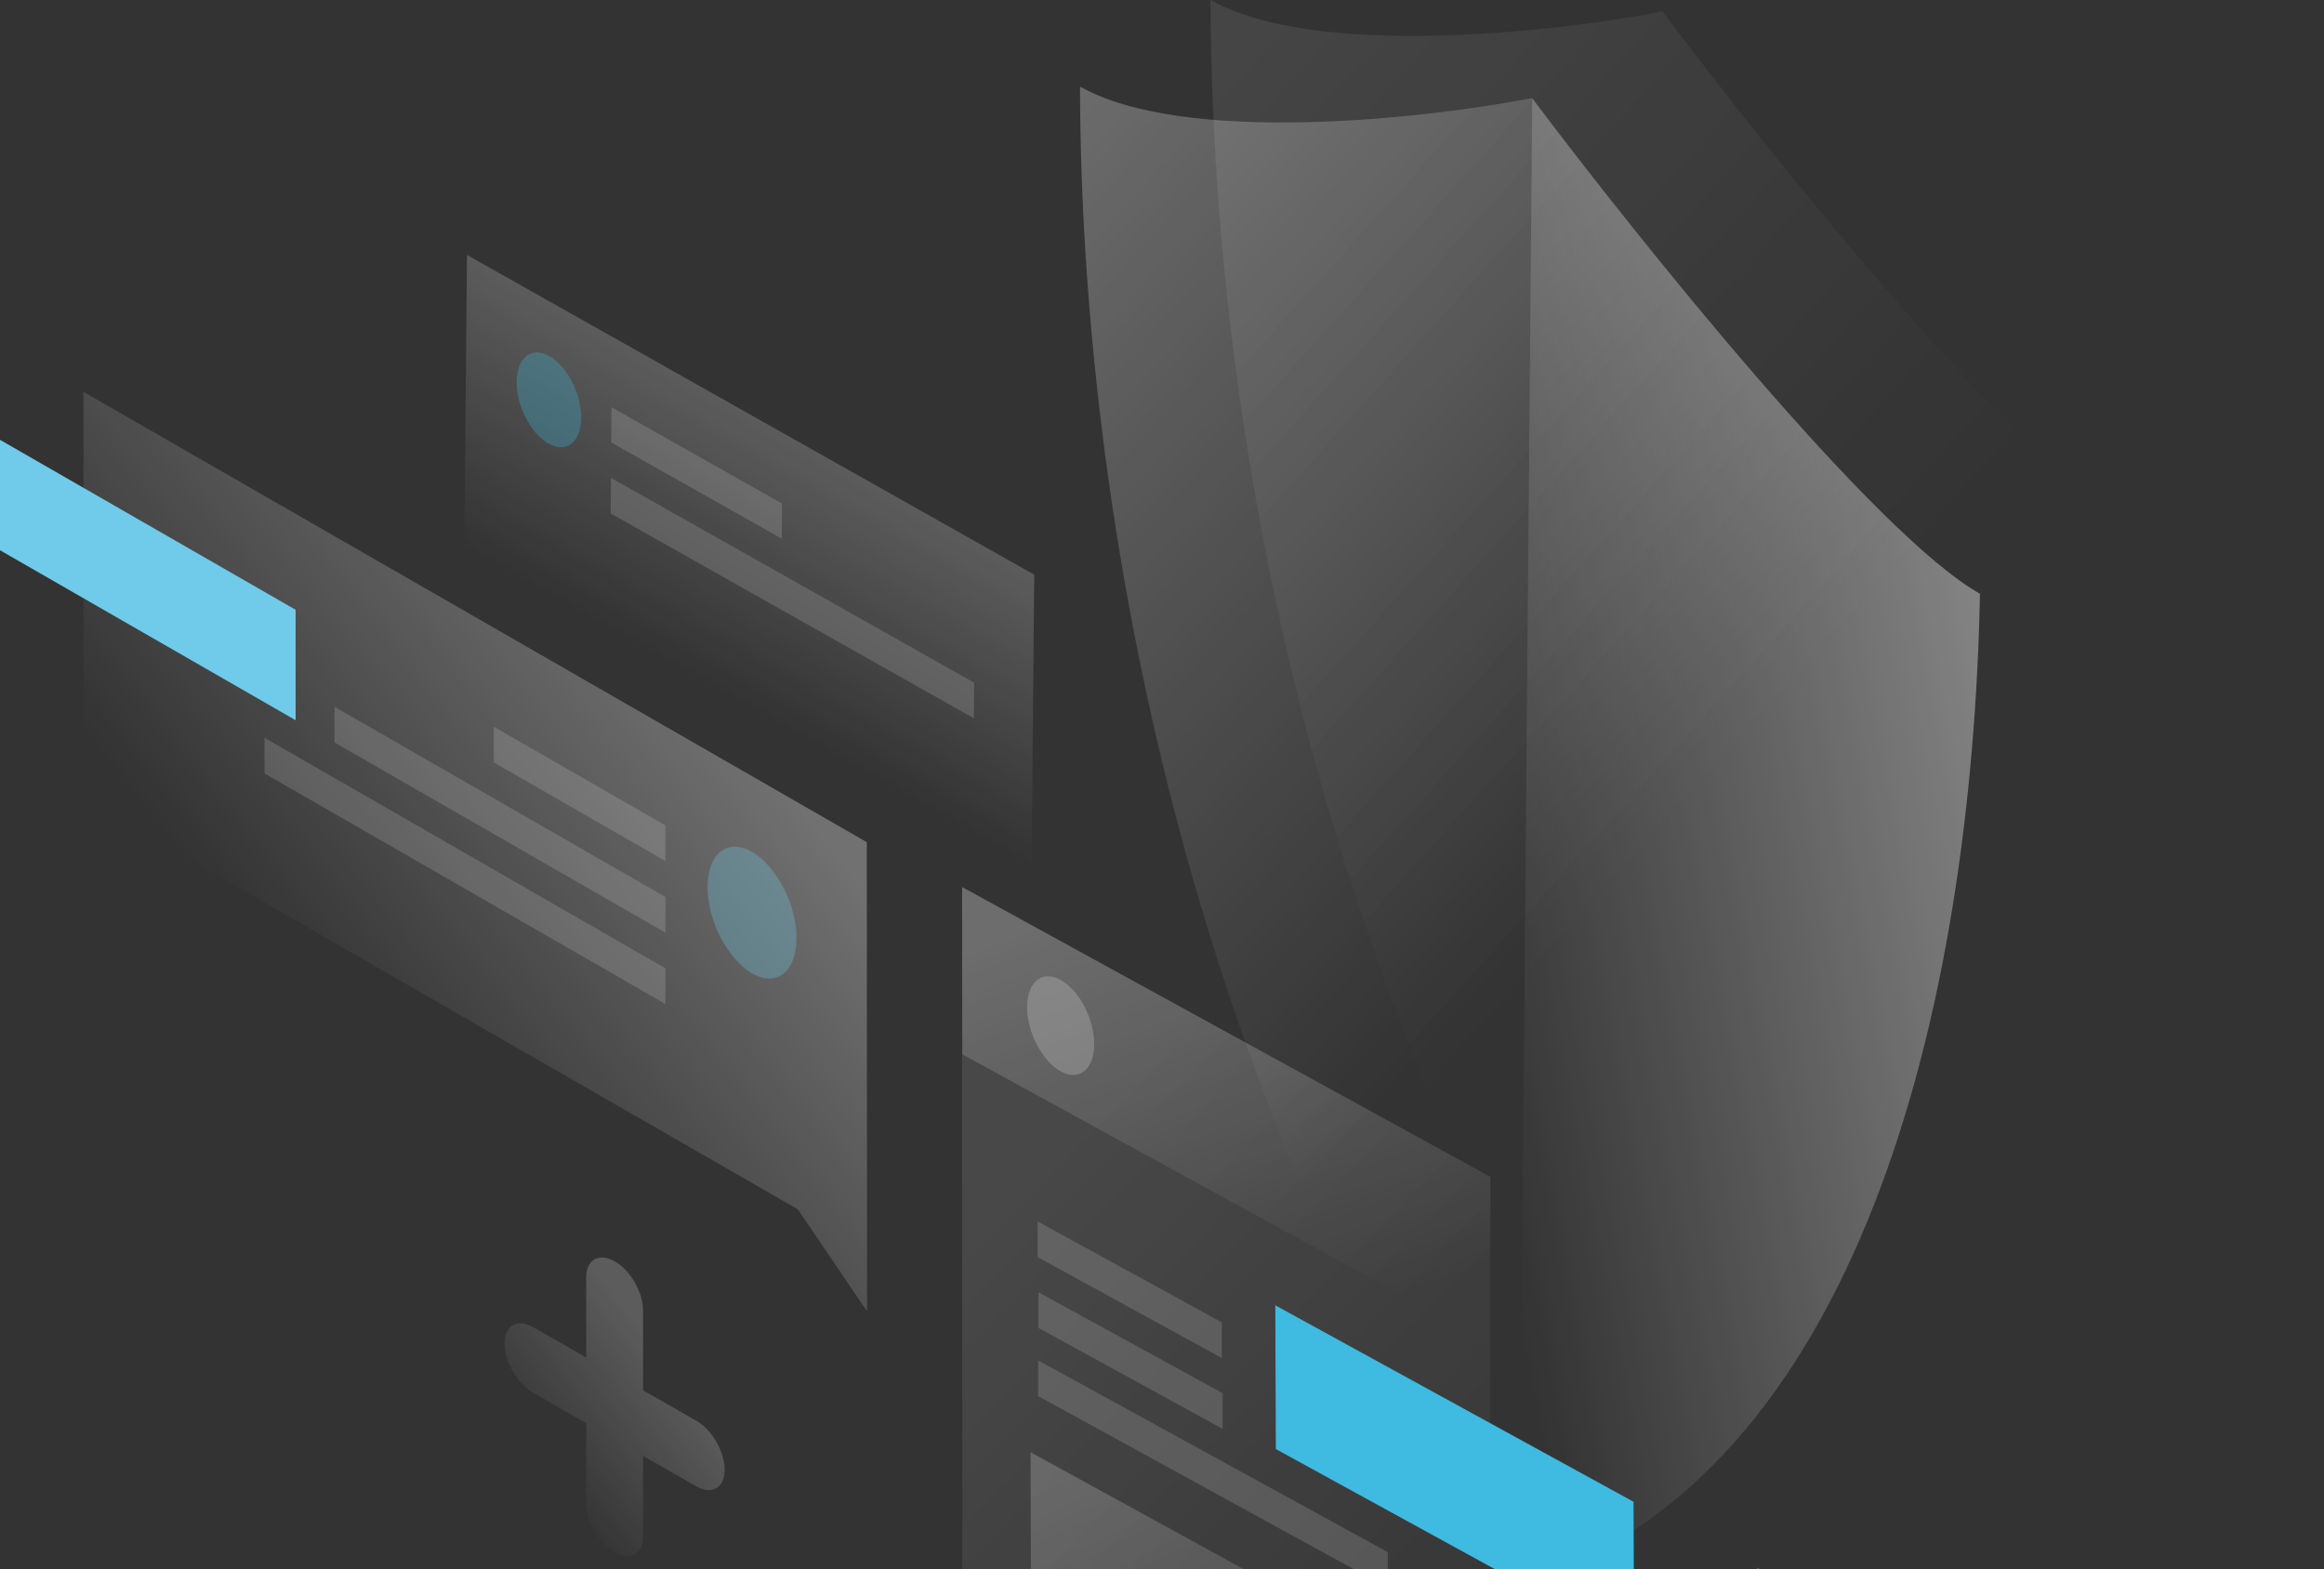 <svg width="194" height="131" viewBox="0 0 194 131" fill="none" xmlns="http://www.w3.org/2000/svg">
<rect x="0" y="0" width="194" height="131" fill="#333333" stroke="none"/>
<g clip-path="url(#clip0_13318_485287)">
<path opacity="0.2" d="M86.333 47.974L38.981 21.283L38.762 45.741L86.114 72.432L86.333 47.974Z" fill="url(#paint0_linear_13318_485287)"/>
<path opacity="0.15" d="M51.044 34.004L65.282 42.04L65.26 44.974L51.022 36.938L51.044 34.004Z" fill="white"/>
<path opacity="0.15" d="M50.998 39.895L81.321 56.995L81.299 59.973L50.977 42.872L50.998 39.895Z" fill="white"/>
<path d="M48.517 34.903C48.495 36.917 47.286 37.881 45.792 37.027C44.298 36.195 43.111 33.874 43.133 31.859C43.155 29.845 44.364 28.882 45.858 29.735C47.352 30.568 48.538 32.889 48.517 34.903Z" fill="#3FBAE1" fill-opacity="0.3"/>
<path opacity="0.2" d="M194.001 157.543L146.671 130.852L146.451 155.309L193.803 182.001L194.001 157.543Z" fill="url(#paint1_linear_13318_485287)"/>
<path opacity="0.1" d="M138.782 0.963C129.861 2.693 109.8 4.927 101.055 0C101.121 34.858 109.69 84.322 137.706 125.114C166.161 116.159 175.499 76.811 176.159 42.369C167.413 37.42 147.594 12.7 138.782 0.963Z" fill="url(#paint2_linear_13318_485287)"/>
<path opacity="0.3" d="M127.884 8.19C118.963 9.92 98.901 12.153 90.156 7.227C90.222 42.085 98.792 91.548 126.807 132.341C155.262 123.385 164.601 84.016 165.26 49.595C156.515 44.647 136.695 19.926 127.884 8.19Z" fill="url(#paint3_linear_13318_485287)"/>
<path opacity="0.4" d="M165.281 49.573C156.514 44.624 136.716 19.926 127.905 8.189L126.828 132.318C155.261 123.385 164.6 84.016 165.281 49.573Z" fill="url(#paint4_linear_13318_485287)"/>
<path opacity="0.1" d="M80.311 74.053L124.41 98.248L124.432 178.979L80.332 154.805L80.311 74.053Z" fill="url(#paint5_linear_13318_485287)"/>
<path opacity="0.2" d="M86.025 121.238L119.271 139.478L119.359 168.424L86.113 150.185L86.025 121.238Z" fill="url(#paint6_linear_13318_485287)"/>
<path opacity="0.15" d="M86.617 101.971L101.998 110.401V113.379L86.617 104.949V101.971Z" fill="white"/>
<path opacity="0.15" d="M86.684 107.883L102.065 116.313V119.291L86.684 110.861V107.883Z" fill="white"/>
<path opacity="0.15" d="M86.662 113.574L115.842 129.58V132.558L86.662 116.552V113.574Z" fill="white"/>
<path opacity="0.2" d="M80.311 74.053L124.41 98.248L124.454 112.196L80.332 88.022L80.311 74.053Z" fill="url(#paint7_linear_13318_485287)"/>
<path opacity="0.2" d="M91.341 87.169C91.341 89.271 90.089 90.3 88.551 89.446C87.013 88.592 85.738 86.206 85.738 84.082C85.738 81.98 86.991 80.951 88.529 81.805C90.089 82.659 91.341 85.067 91.341 87.169Z" fill="white"/>
<path d="M106.503 120.976L106.459 108.977L136.364 125.377L136.408 137.376L106.503 120.976Z" fill="#3FBAE1"/>
<path opacity="0.3" d="M72.357 70.308L6.965 32.713L6.987 66.674L66.6 100.963L72.379 109.48L72.357 70.308Z" fill="url(#paint8_linear_13318_485287)"/>
<path d="M0 45.937V36.719L24.676 50.907V60.126L0 45.937Z" fill="#6FCBE9"/>
<path opacity="0.15" d="M55.547 68.907L41.221 60.674V63.652L55.547 71.885V68.907Z" fill="white"/>
<path opacity="0.15" d="M55.548 74.884L27.928 59.01V61.988L55.548 77.862V74.884Z" fill="white"/>
<path opacity="0.15" d="M55.547 80.84L22.082 61.594V64.572L55.547 83.818V80.84Z" fill="white"/>
<path d="M59.065 74.052C59.065 76.855 60.734 80.074 62.778 81.256C64.821 82.438 66.491 81.125 66.491 78.322C66.491 75.519 64.821 72.3 62.778 71.118C60.734 69.936 59.065 71.249 59.065 74.052Z" fill="#6FCBE9" fill-opacity="0.3"/>
<path opacity="0.2" d="M51.306 105.297C52.624 106.042 53.679 107.881 53.679 109.392V116.07L58.117 118.61C59.436 119.355 60.491 121.194 60.491 122.705C60.491 124.216 59.436 124.829 58.117 124.084L53.679 121.544V128.223C53.679 129.733 52.624 130.346 51.306 129.602C49.987 128.858 48.933 127.018 48.933 125.507V118.829L44.494 116.267C43.176 115.523 42.121 113.684 42.121 112.173C42.121 110.662 43.176 110.049 44.494 110.793L48.933 113.333V106.655C48.933 105.166 49.987 104.553 51.306 105.297Z" fill="url(#paint9_linear_13318_485287)"/>
</g>
<defs>
<linearGradient id="paint0_linear_13318_485287" x1="67.83" y1="37.544" x2="57.315" y2="56.192" gradientUnits="userSpaceOnUse">
<stop stop-color="white"/>
<stop offset="1" stop-color="white" stop-opacity="0"/>
</linearGradient>
<linearGradient id="paint1_linear_13318_485287" x1="175.515" y1="147.115" x2="165" y2="165.762" gradientUnits="userSpaceOnUse">
<stop stop-color="white"/>
<stop offset="1" stop-color="white" stop-opacity="0"/>
</linearGradient>
<linearGradient id="paint2_linear_13318_485287" x1="81.269" y1="12.222" x2="142.286" y2="67.024" gradientUnits="userSpaceOnUse">
<stop stop-color="white"/>
<stop offset="1" stop-color="white" stop-opacity="0"/>
</linearGradient>
<linearGradient id="paint3_linear_13318_485287" x1="70.373" y1="19.443" x2="131.39" y2="74.245" gradientUnits="userSpaceOnUse">
<stop stop-color="white"/>
<stop offset="1" stop-color="white" stop-opacity="0"/>
</linearGradient>
<linearGradient id="paint4_linear_13318_485287" x1="168.455" y1="62.417" x2="119.366" y2="71.845" gradientUnits="userSpaceOnUse">
<stop stop-color="white"/>
<stop offset="1" stop-color="white" stop-opacity="0"/>
</linearGradient>
<linearGradient id="paint5_linear_13318_485287" x1="80.573" y1="105.448" x2="126.661" y2="150.332" gradientUnits="userSpaceOnUse">
<stop stop-color="white"/>
<stop offset="1" stop-color="white" stop-opacity="0"/>
</linearGradient>
<linearGradient id="paint6_linear_13318_485287" x1="91.888" y1="121.876" x2="111.583" y2="164.022" gradientUnits="userSpaceOnUse">
<stop stop-color="white"/>
<stop offset="1" stop-color="white" stop-opacity="0"/>
</linearGradient>
<linearGradient id="paint7_linear_13318_485287" x1="95.27" y1="74.013" x2="108.983" y2="111.184" gradientUnits="userSpaceOnUse">
<stop stop-color="white"/>
<stop offset="1" stop-color="white" stop-opacity="0"/>
</linearGradient>
<linearGradient id="paint8_linear_13318_485287" x1="58.088" y1="56.71" x2="24.417" y2="83.166" gradientUnits="userSpaceOnUse">
<stop stop-color="white"/>
<stop offset="1" stop-color="white" stop-opacity="0"/>
</linearGradient>
<linearGradient id="paint9_linear_13318_485287" x1="55.897" y1="113.842" x2="44.423" y2="122.929" gradientUnits="userSpaceOnUse">
<stop stop-color="white"/>
<stop offset="1" stop-color="white" stop-opacity="0"/>
</linearGradient>
<clipPath id="clip0_13318_485287">
<rect width="194" height="131" fill="white"/>
</clipPath>
</defs>
</svg>
